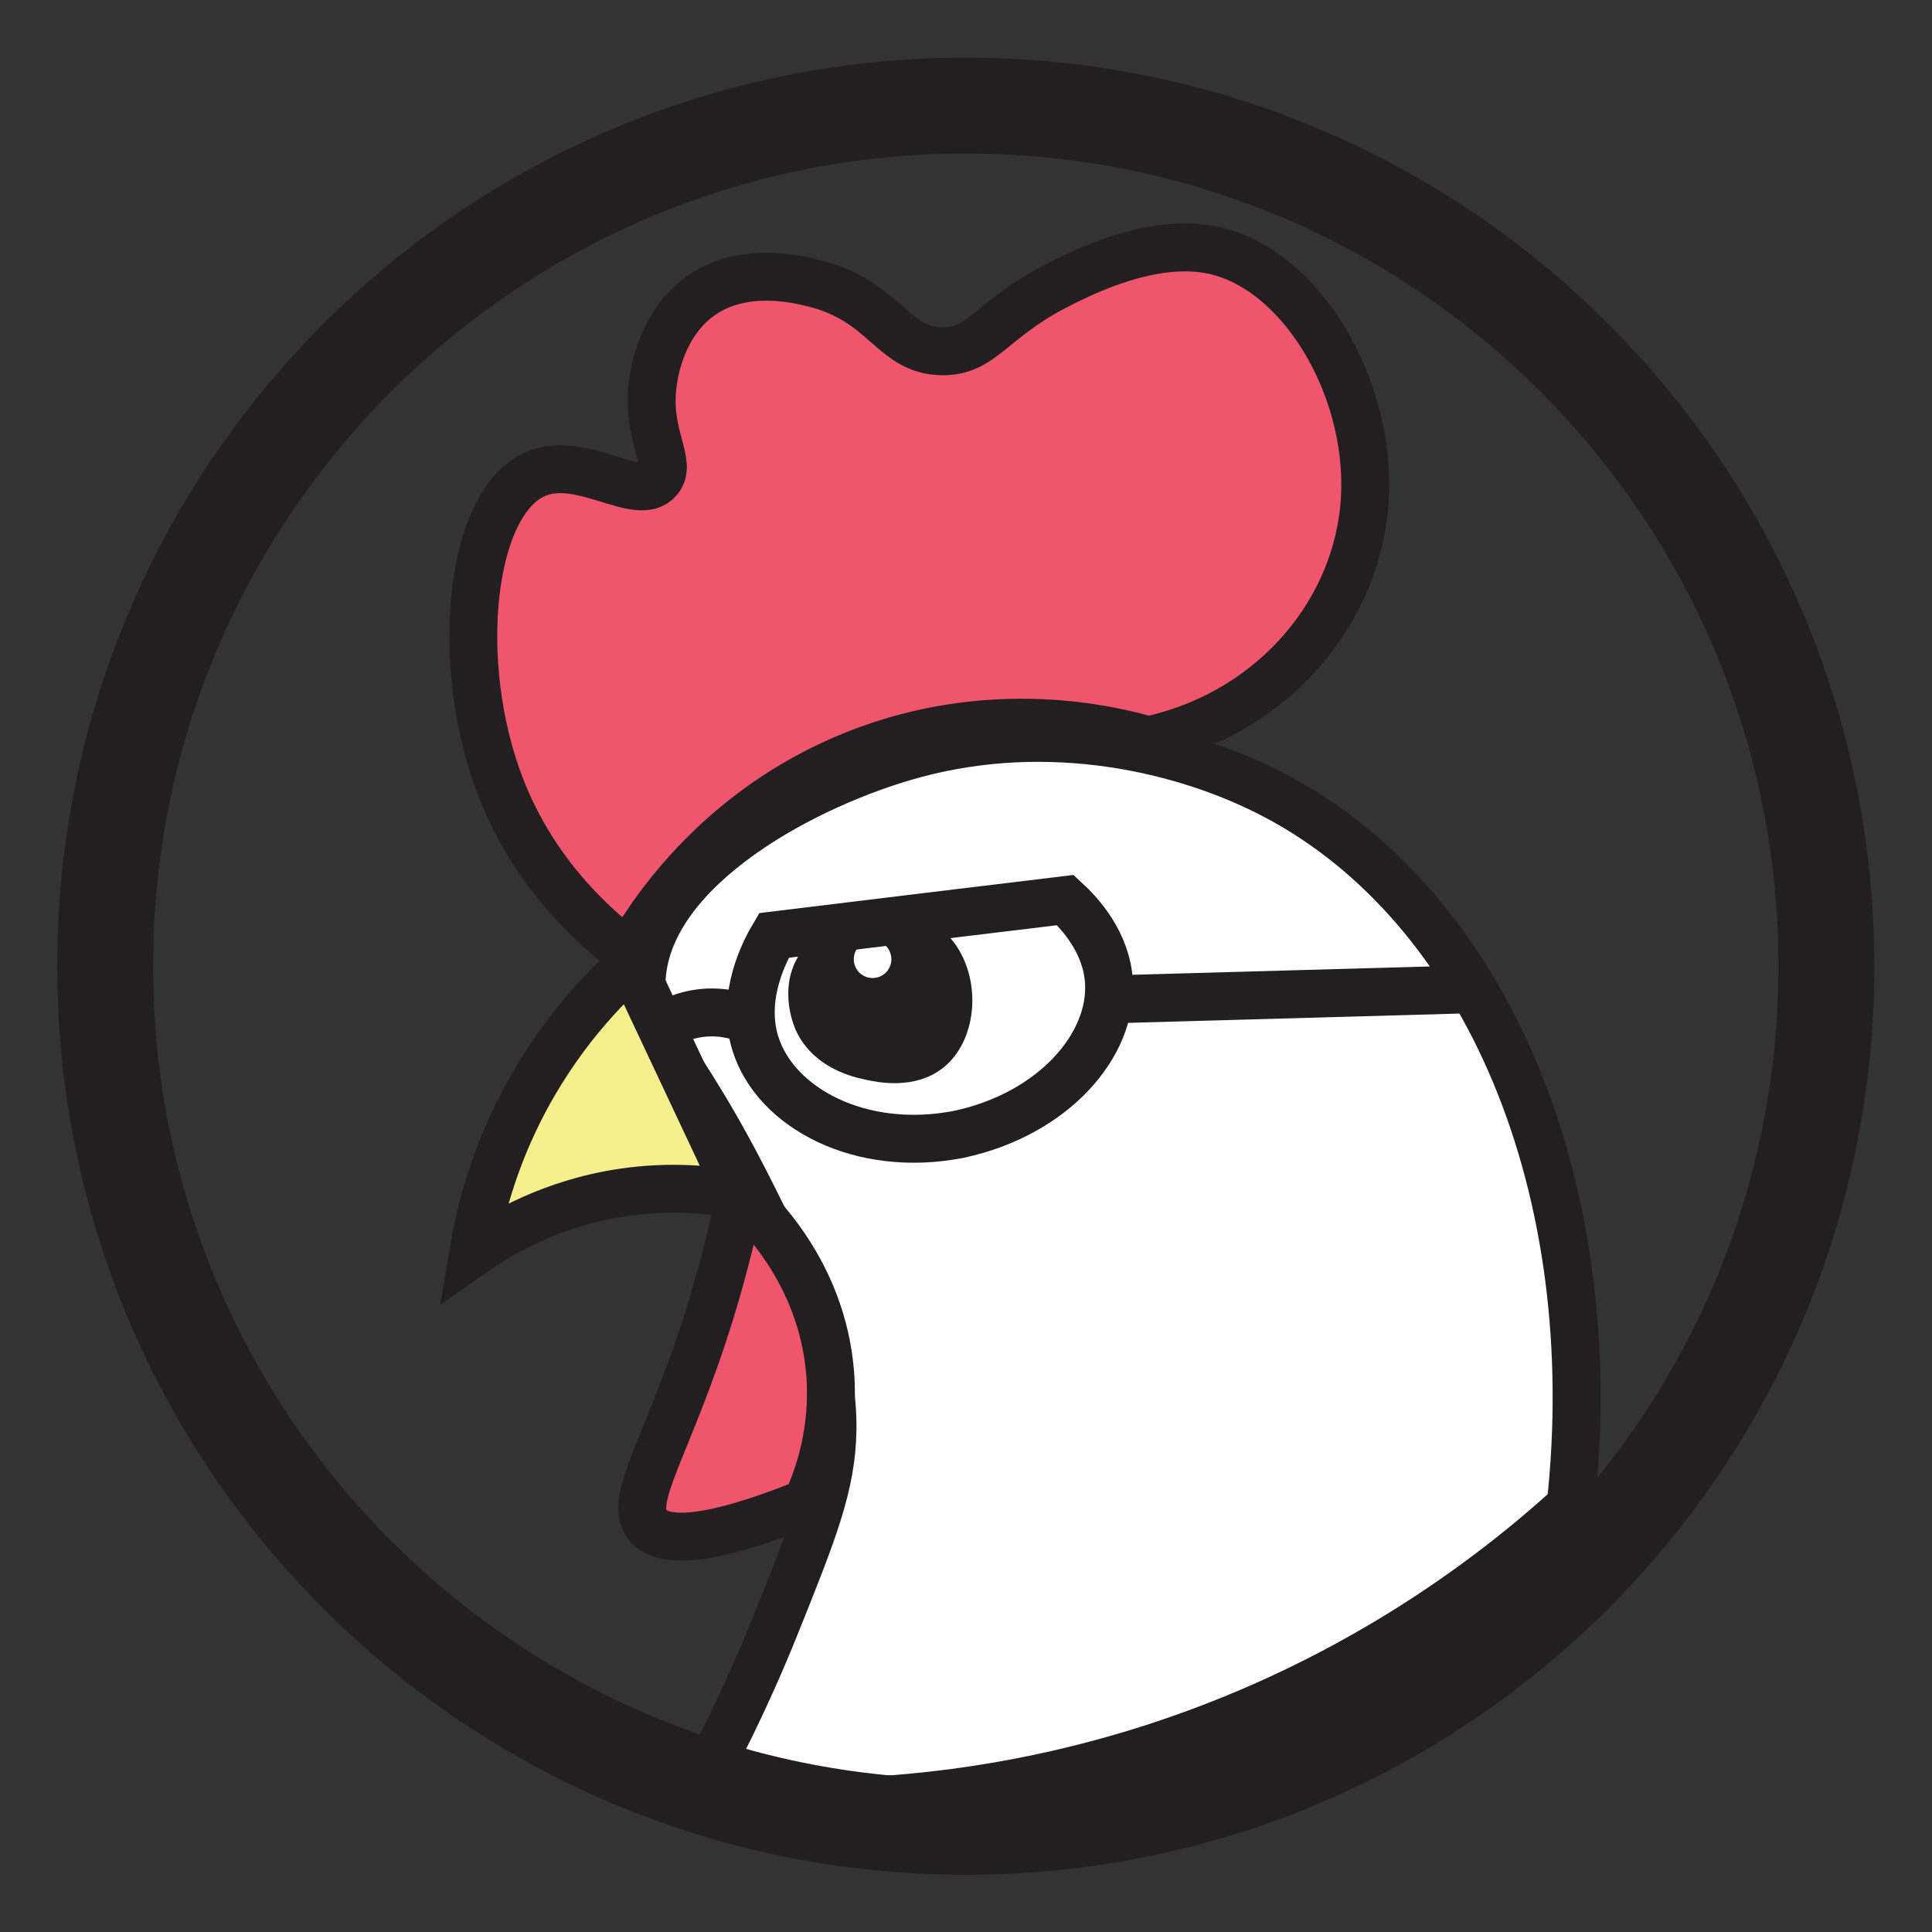 <?xml version="1.0" encoding="UTF-8" standalone="no"?>
<!-- Created with Inkscape (http://www.inkscape.org/) -->

<svg
   version="1.1"
   id="svg2"
   width="21.333"
   height="21.333"
   viewBox="0 0 21.333 21.333"
   sodipodi:docname="Chicken head 16x16.ai"
   xmlns:inkscape="http://www.inkscape.org/namespaces/inkscape"
   xmlns:sodipodi="http://sodipodi.sourceforge.net/DTD/sodipodi-0.dtd"
   xmlns="http://www.w3.org/2000/svg"
   xmlns:svg="http://www.w3.org/2000/svg">
  <rect x="0" y="0" width="21.333" height="21.333" fill="#333333" stroke="none"/>
  <defs
     id="defs6">
    <clipPath
       clipPathUnits="userSpaceOnUse"
       id="clipPath16">
      <path
         d="M 0,16 H 16 V 0 H 0 Z"
         id="path14" />
    </clipPath>
  </defs>
  <sodipodi:namedview
     id="namedview4"
     pagecolor="#ffffff"
     bordercolor="#000000"
     borderopacity="0.25"
     inkscape:showpageshadow="2"
     inkscape:pageopacity="0.0"
     inkscape:pagecheckerboard="0"
     inkscape:deskcolor="#d1d1d1" />
  <g
     id="g8"
     inkscape:groupmode="layer"
     inkscape:label="Chicken head 16x16"
     transform="matrix(1.333,0,0,-1.333,0,21.333)">
    <g
       id="g10">
      <g
         id="g12"
         clip-path="url(#clipPath16)">
        <g
           id="g18"
           transform="translate(5.745,1.116)">
          <path
             d="M 0,0 C 0.182,0.327 0.432,0.811 0.677,1.421 0.989,2.197 1.145,2.585 1.151,3.046 1.158,3.624 0.938,4.078 0.496,4.964 -0.162,6.285 -0.459,6.342 -0.429,6.791 -0.366,7.715 0.953,8.405 1.828,8.641 2.952,8.945 4.062,8.691 4.806,8.303 6.576,7.38 7.553,5.035 7.265,2.414 6.642,1.847 5.437,0.902 3.655,0.361 2.123,-0.104 0.8,-0.078 0,0"
             style="fill:#ffffff;fill-opacity:1;fill-rule:nonzero;stroke:none"
             id="path20" />
        </g>
        <g
           id="g22"
           transform="translate(5.745,1.116)">
          <path
             d="M 0,0 C 0.182,0.327 0.432,0.811 0.677,1.421 0.989,2.197 1.145,2.585 1.151,3.046 1.158,3.624 0.938,4.078 0.496,4.964 -0.162,6.285 -0.459,6.342 -0.429,6.791 -0.366,7.715 0.953,8.405 1.828,8.641 2.952,8.945 4.062,8.691 4.806,8.303 6.576,7.38 7.553,5.035 7.265,2.414 6.642,1.847 5.437,0.902 3.655,0.361 2.123,-0.104 0.8,-0.078 0,0 Z"
             style="fill:none;stroke:#231f20;stroke-width:0.397;stroke-linecap:butt;stroke-linejoin:miter;stroke-miterlimit:10;stroke-dasharray:none;stroke-opacity:1"
             id="path24" />
        </g>
        <g
           id="g26"
           transform="translate(6.131,6.103)">
          <path
             d="m 0,0 c -0.231,0.045 -0.57,0.082 -0.97,0.023 -0.592,-0.088 -1.017,-0.34 -1.241,-0.497 0.047,0.285 0.137,0.646 0.316,1.038 0.3,0.657 0.711,1.099 0.993,1.354 C -0.602,1.279 -0.301,0.639 0,0"
             style="fill:#f5ef8d;fill-opacity:1;fill-rule:nonzero;stroke:none"
             id="path28" />
        </g>
        <g
           id="g30"
           transform="translate(6.131,6.103)">
          <path
             d="m 0,0 c -0.231,0.045 -0.57,0.082 -0.97,0.023 -0.592,-0.088 -1.017,-0.34 -1.241,-0.497 0.047,0.285 0.137,0.646 0.316,1.038 0.3,0.657 0.711,1.099 0.993,1.354 C -0.602,1.279 -0.301,0.639 0,0 Z"
             style="fill:none;stroke:#231f20;stroke-width:0.397;stroke-linecap:butt;stroke-linejoin:miter;stroke-miterlimit:10;stroke-dasharray:none;stroke-opacity:1"
             id="path32" />
        </g>
        <g
           id="g34"
           transform="translate(6.131,6.103)">
          <path
             d="m 0,0 c -0.05,-0.246 -0.128,-0.58 -0.248,-0.97 -0.342,-1.106 -0.687,-1.549 -0.519,-1.76 0.108,-0.136 0.428,-0.176 1.318,0.182 0.091,0.197 0.235,0.586 0.194,1.081 C 0.676,-0.637 0.138,-0.124 0,0"
             style="fill:#ef566d;fill-opacity:1;fill-rule:nonzero;stroke:none"
             id="path36" />
        </g>
        <g
           id="g38"
           transform="translate(6.131,6.103)">
          <path
             d="m 0,0 c -0.05,-0.246 -0.128,-0.58 -0.248,-0.97 -0.342,-1.106 -0.687,-1.549 -0.519,-1.76 0.108,-0.136 0.428,-0.176 1.318,0.182 0.091,0.197 0.235,0.586 0.194,1.081 C 0.676,-0.637 0.138,-0.124 0,0 Z"
             style="fill:none;stroke:#231f20;stroke-width:0.397;stroke-linecap:butt;stroke-linejoin:miter;stroke-miterlimit:10;stroke-dasharray:none;stroke-opacity:1"
             id="path40" />
        </g>
        <g
           id="g42"
           transform="translate(5.207,8.108)">
          <path
             d="M 0,0 C -0.293,0.222 -0.785,0.664 -1.06,1.376 -1.455,2.395 -1.319,3.738 -0.767,3.971 -0.389,4.131 0.08,3.724 0.248,3.923 0.37,4.066 0.137,4.293 0.203,4.738 0.214,4.811 0.273,5.208 0.587,5.438 0.942,5.698 1.406,5.582 1.534,5.55 2.13,5.402 2.181,4.993 2.595,4.986 2.931,4.981 3,5.249 3.542,5.528 3.742,5.63 4.335,5.935 4.851,5.821 5.592,5.658 6.188,4.63 6.092,3.678 5.998,2.754 5.278,1.97 4.305,1.763 4.002,1.85 3.014,2.096 1.886,1.65 0.707,1.183 0.15,0.267 0,0"
             style="fill:#ef566d;fill-opacity:1;fill-rule:nonzero;stroke:none"
             id="path44" />
        </g>
        <g
           id="g46"
           transform="translate(5.207,8.108)">
          <path
             d="M 0,0 C -0.293,0.222 -0.785,0.664 -1.06,1.376 -1.455,2.395 -1.319,3.738 -0.767,3.971 -0.389,4.131 0.08,3.724 0.248,3.923 0.37,4.066 0.137,4.293 0.203,4.738 0.214,4.811 0.273,5.208 0.587,5.438 0.942,5.698 1.406,5.582 1.534,5.55 2.13,5.402 2.181,4.993 2.595,4.986 2.931,4.981 3,5.249 3.542,5.528 3.742,5.63 4.335,5.935 4.851,5.821 5.592,5.658 6.188,4.63 6.092,3.678 5.998,2.754 5.278,1.97 4.305,1.763 4.002,1.85 3.014,2.096 1.886,1.65 0.707,1.183 0.15,0.267 0,0 Z"
             style="fill:none;stroke:#231f20;stroke-width:0.397;stroke-linecap:butt;stroke-linejoin:miter;stroke-miterlimit:10;stroke-dasharray:none;stroke-opacity:1"
             id="path48" />
        </g>
        <g
           id="g50"
           transform="translate(12.107,7.807)">
          <path
             d="M 0,0 -2.925,-0.082"
             style="fill:none;stroke:#231f20;stroke-width:0.397;stroke-linecap:butt;stroke-linejoin:miter;stroke-miterlimit:10;stroke-dasharray:none;stroke-opacity:1"
             id="path52" />
        </g>
        <g
           id="g54"
           transform="translate(6.22,7.546)">
          <path
             d="M 0,0 C -0.062,0.029 -0.201,0.083 -0.383,0.069 -0.559,0.055 -0.685,-0.017 -0.743,-0.054"
             style="fill:none;stroke:#231f20;stroke-width:0.397;stroke-linecap:butt;stroke-linejoin:miter;stroke-miterlimit:10;stroke-dasharray:none;stroke-opacity:1"
             id="path56" />
        </g>
        <g
           id="g58"
           transform="translate(7.739,8.203)">
          <path
             d="m 0,0 c 0.268,-0.242 0.258,-0.739 0.009,-0.946 -0.192,-0.161 -0.471,-0.101 -0.555,-0.082 -0.09,0.019 -0.368,0.08 -0.491,0.336 -0.006,0.013 -0.116,0.251 -0.009,0.474 C -0.888,0.111 -0.313,0.282 0,0"
             style="fill:#231f20;fill-opacity:1;fill-rule:nonzero;stroke:none"
             id="path60" />
        </g>
        <g
           id="g62"
           transform="translate(7.739,8.203)">
          <path
             d="m 0,0 c 0.268,-0.242 0.258,-0.739 0.009,-0.946 -0.192,-0.161 -0.471,-0.101 -0.555,-0.082 -0.09,0.019 -0.368,0.08 -0.491,0.336 -0.006,0.013 -0.116,0.251 -0.009,0.474 C -0.888,0.111 -0.313,0.282 0,0 Z"
             style="fill:none;stroke:#231f20;stroke-width:0.234;stroke-linecap:butt;stroke-linejoin:miter;stroke-miterlimit:10;stroke-dasharray:none;stroke-opacity:1"
             id="path64" />
        </g>
        <g
           id="g66"
           transform="translate(7.103,8.151)">
          <path
             d="M 0,0 C 0.051,0.069 0.149,0.084 0.218,0.032 0.287,-0.019 0.301,-0.117 0.25,-0.186 0.199,-0.255 0.101,-0.269 0.032,-0.218 -0.037,-0.167 -0.051,-0.069 0,0"
             style="fill:#ffffff;fill-opacity:1;fill-rule:nonzero;stroke:none"
             id="path68" />
        </g>
        <g
           id="g70"
           transform="translate(6.411,8.255)">
          <path
             d="m 0,0 c -0.069,-0.116 -0.277,-0.498 -0.154,-0.895 0.166,-0.533 0.872,-0.913 1.688,-0.752 0.781,0.168 1.274,0.738 1.241,1.263 C 2.755,-0.058 2.536,0.181 2.414,0.293 1.609,0.196 0.805,0.098 0,0 Z"
             style="fill:none;stroke:#231f20;stroke-width:0.397;stroke-linecap:butt;stroke-linejoin:miter;stroke-miterlimit:10;stroke-dasharray:none;stroke-opacity:1"
             id="path72" />
        </g>
        <g
           id="g74"
           transform="translate(15.129,8)">
          <path
             d="m 0,0 c 0,-3.937 -3.192,-7.129 -7.129,-7.129 -3.937,0 -7.129,3.192 -7.129,7.129 0,3.937 3.192,7.129 7.129,7.129 C -3.192,7.129 0,3.937 0,0 Z"
             style="fill:none;stroke:#231f20;stroke-width:0.794;stroke-linecap:butt;stroke-linejoin:miter;stroke-miterlimit:10;stroke-dasharray:none;stroke-opacity:1"
             id="path76" />
        </g>
      </g>
    </g>
  </g>
</svg>
